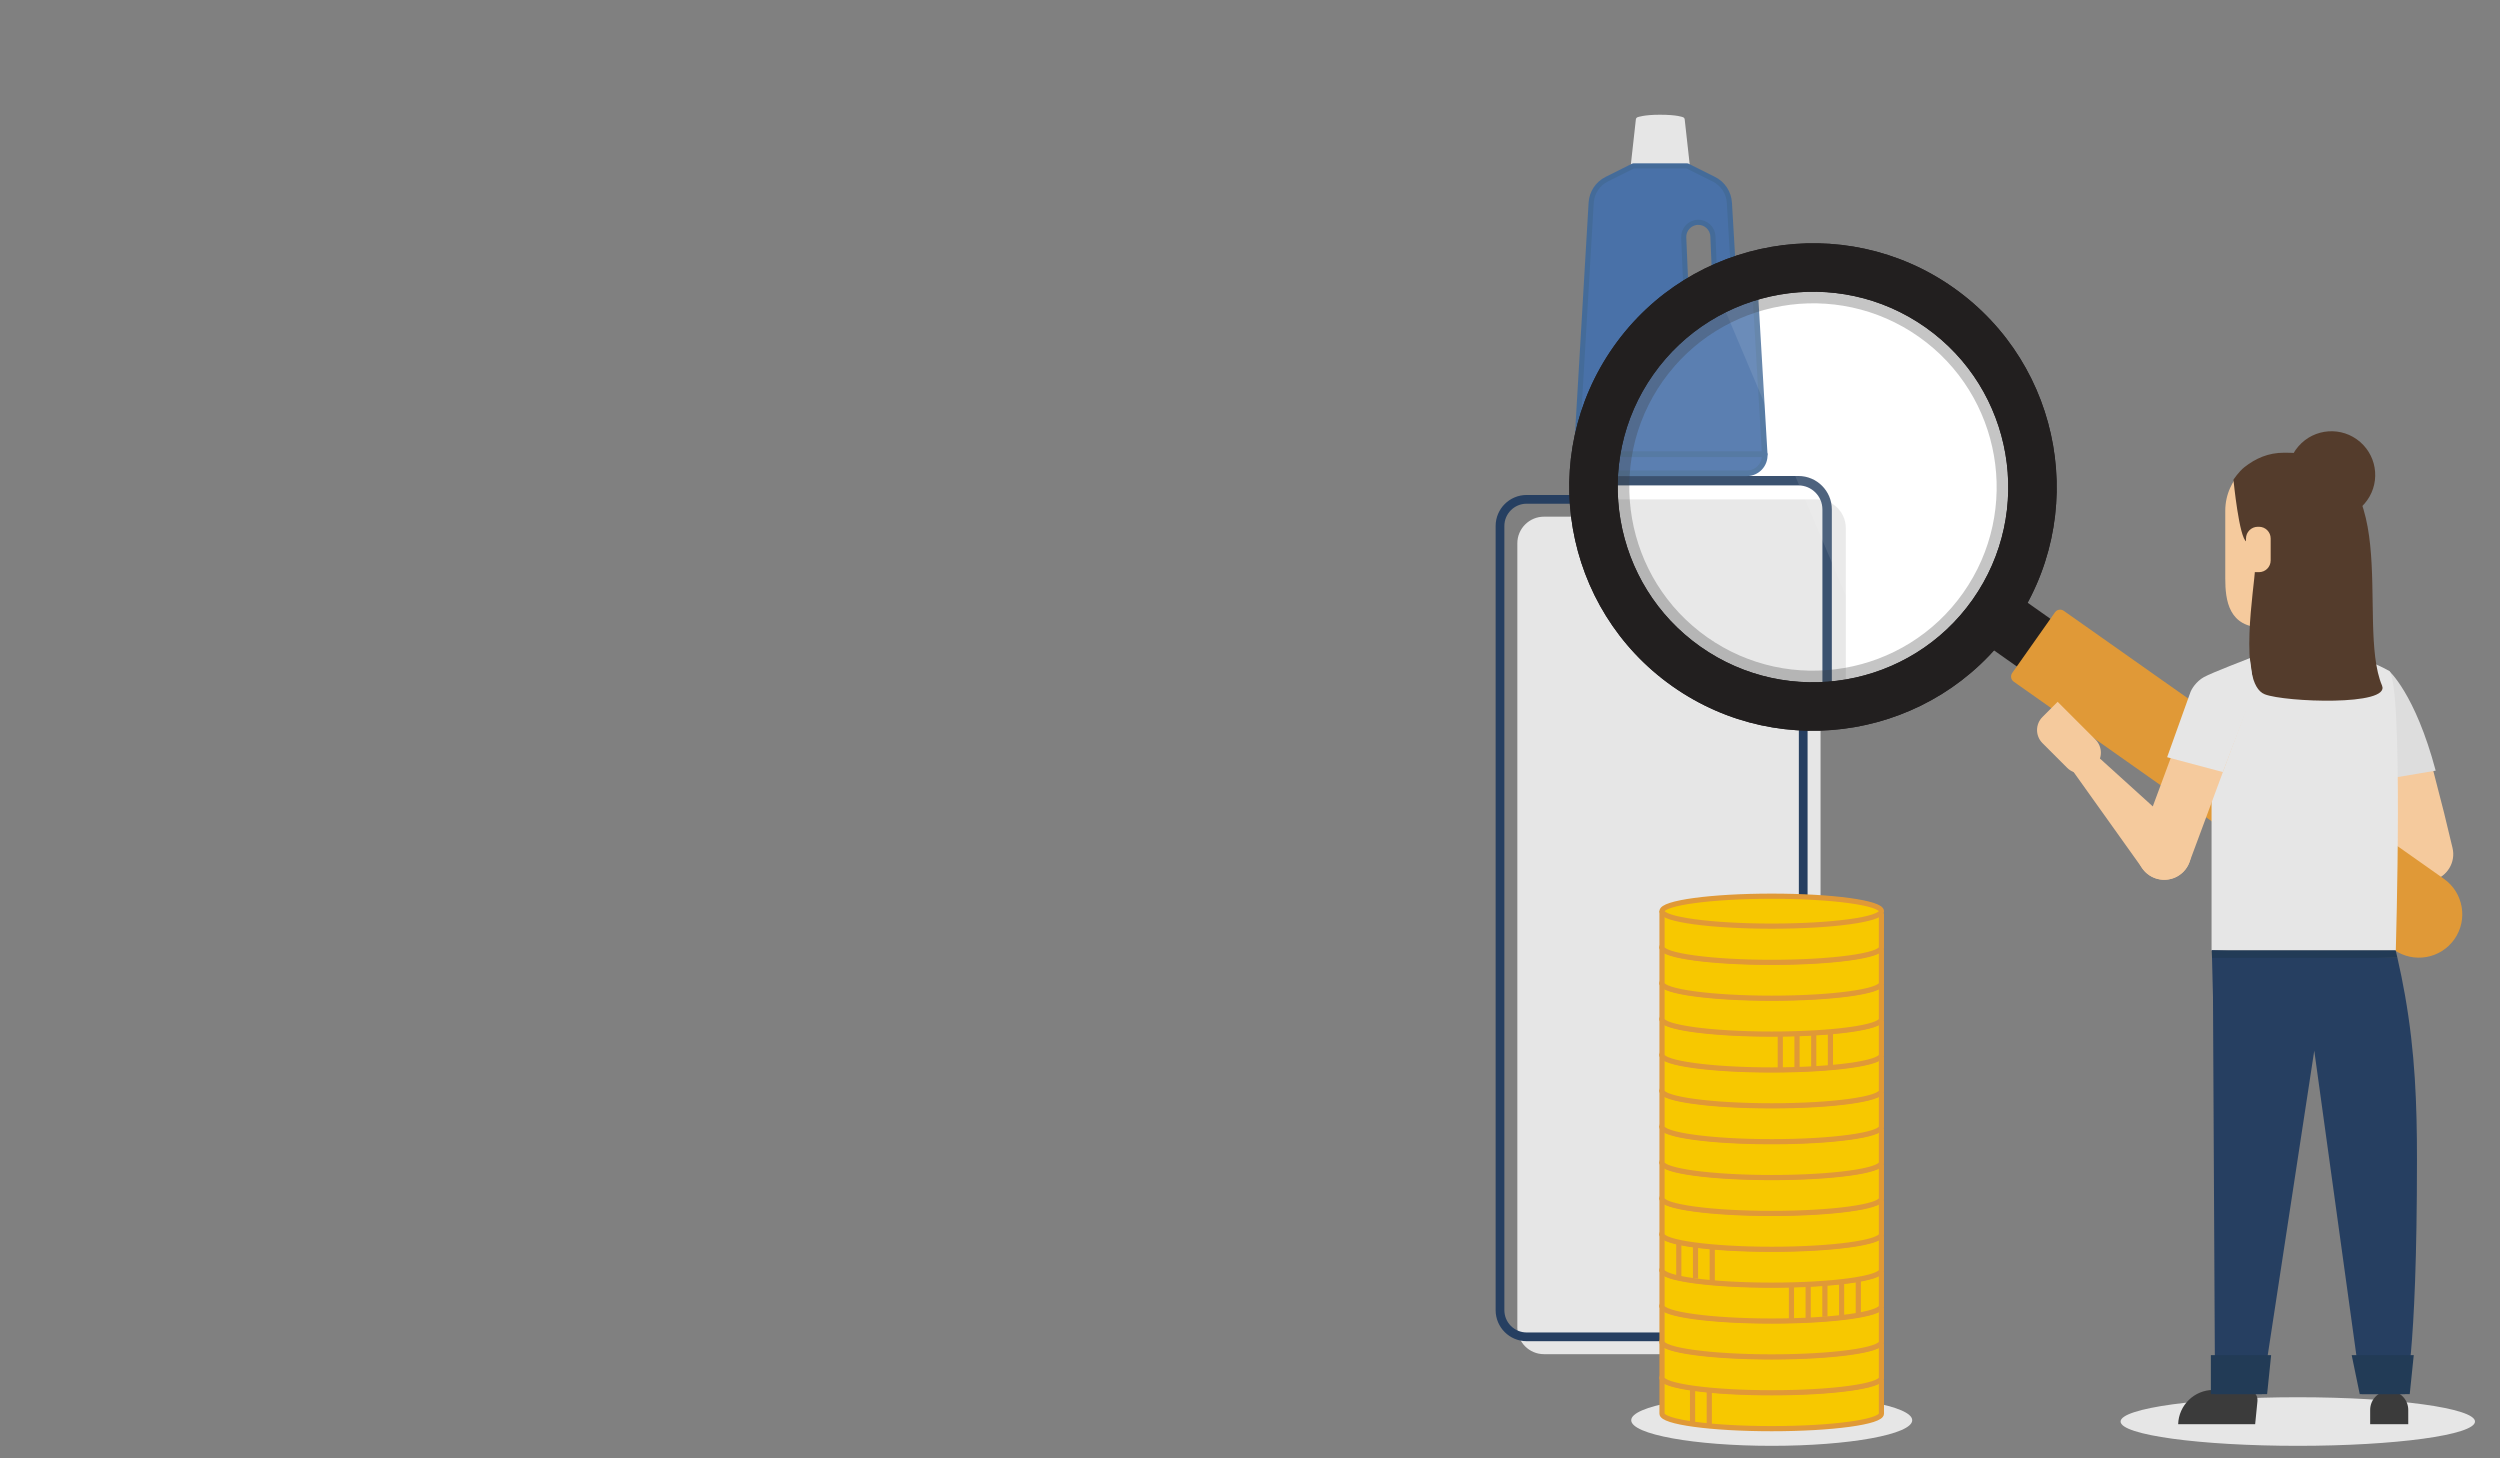 <?xml version="1.0" encoding="utf-8"?>
<!-- Generator: Adobe Illustrator 27.9.0, SVG Export Plug-In . SVG Version: 6.00 Build 0)  -->
<svg version="1.1" xmlns="http://www.w3.org/2000/svg" xmlns:xlink="http://www.w3.org/1999/xlink" x="0px" y="0px" width="600px"
	 height="350px" viewBox="0 0 600 350" style="enable-background:new 0 0 600 350;" xml:space="preserve">
<rect x="0" y="0" width="600" height="350" fill="#808080" stroke="none"/>
<style type="text/css">
	.st0{display:none;}
	.st1{display:inline;}
	.st2{fill:#E6E6E6;}
	.st3{fill:none;stroke:#263F61;stroke-width:2.097;stroke-linecap:round;stroke-linejoin:round;stroke-miterlimit:10;}
	.st4{fill:#959595;}
	.st5{fill:#7F7F7F;}
	.st6{fill:#F7C800;stroke:#E09937;stroke-width:1.243;stroke-miterlimit:10;}
	.st7{fill:none;stroke:#E09937;stroke-width:1.243;stroke-miterlimit:10;}
	.st8{display:inline;fill:#E6E6E6;}
	
		.st9{display:inline;fill:none;stroke:#263F61;stroke-width:2.097;stroke-linecap:round;stroke-linejoin:round;stroke-miterlimit:10;}
	.st10{fill:#D7534F;}
	.st11{fill:#BF4747;}
	.st12{display:inline;fill:none;stroke:#E09937;stroke-width:1.243;stroke-miterlimit:10;}
	.st13{display:inline;fill:#F7C800;stroke:#E09937;stroke-width:1.243;stroke-miterlimit:10;}
	.st14{fill:#4971A8;stroke:#446B99;stroke-width:1.232;stroke-linecap:round;stroke-linejoin:round;stroke-miterlimit:10;}
	.st15{fill:#E6E6E6;stroke:#E6E6E6;stroke-width:1.232;stroke-linecap:round;stroke-linejoin:round;stroke-miterlimit:10;}
	.st16{fill:#FFFFFF;}
	.st17{clip-path:url(#SVGID_00000045604911214955936740000008239595753493325227_);}
	.st18{fill:none;stroke:#263F61;stroke-width:2.262;stroke-linecap:round;stroke-linejoin:round;stroke-miterlimit:10;}
	.st19{fill:#E6E6E6;stroke:#E6E6E6;stroke-width:1.33;stroke-linecap:round;stroke-linejoin:round;stroke-miterlimit:10;}
	.st20{fill:#4971A8;stroke:#446B99;stroke-width:1.33;stroke-linecap:round;stroke-linejoin:round;stroke-miterlimit:10;}
	.st21{fill:#F5CA9D;}
	.st22{fill:#221F1F;}
	.st23{fill:#E09937;stroke:#E09937;stroke-width:3;stroke-linecap:round;stroke-linejoin:round;stroke-miterlimit:10;}
	.st24{opacity:0.1;fill:#FFFFFF;}
	.st25{opacity:0.3;}
	.st26{fill:#3B3B3B;}
	.st27{fill:#231F20;}
	.st28{fill:#DDDDDD;}
	.st29{fill:#263F61;}
	.st30{fill:#223B56;}
	.st31{fill:#543C2C;}
</style>
<g id="column01" class="st0">
	<g class="st1">
		<g>
			<path class="st2" d="M73.313,325H13.335c-3.533,0-6.397-2.864-6.397-6.397V188.056
				c0-3.533,2.864-6.397,6.397-6.397h59.978c3.533,0,6.397,2.864,6.397,6.397v130.547
				C79.71,322.136,76.846,325,73.313,325z"/>
			<path class="st3" d="M69.152,320.839H9.174c-3.533,0-6.397-2.864-6.397-6.397V183.895
				c0-3.533,2.864-6.397,6.397-6.397h59.978c3.533,0,6.397,2.864,6.397,6.397v130.547
				C75.549,317.975,72.685,320.839,69.152,320.839z"/>
		</g>
		<g>
			<path class="st4" d="M58.981,169.479h-33.358c-1.835,0-3.293-1.459-3.293-3.293s1.459-3.293,3.293-3.293
				h33.687c3.623,0,6.587,2.964,6.587,6.587c0,3.623-2.964,6.587-6.587,6.587H23.318
				c-5.458,0-9.88-4.423-9.88-9.88s4.423-9.88,9.88-9.88h35.663
				c1.835,0,3.293,1.459,3.293,3.293s-1.459,3.293-3.293,3.293"/>
			<path class="st5" d="M59.31,176.489H23.318c-5.693,0-10.351-4.658-10.351-10.351
				s4.658-10.351,10.351-10.351h35.663c2.07,0,3.764,1.694,3.764,3.764
				c0,1.27-0.612,2.399-1.6,3.058c3.011,0.8,5.222,3.576,5.222,6.822
				C66.367,173.337,63.215,176.489,59.31,176.489z M23.318,156.776c-5.175,0-9.41,4.234-9.41,9.41
				s4.234,9.41,9.41,9.41h35.992c3.388,0,6.116-2.729,6.116-6.116c0-3.388-2.729-6.116-6.116-6.116
				H25.623c-1.553,0-2.823,1.27-2.823,2.823s1.27,2.823,2.823,2.823h33.358v0.941h-33.358
				c-2.07,0-3.764-1.694-3.764-3.764s1.694-3.764,3.764-3.764h33.358c1.553,0,2.823-1.27,2.823-2.823
				s-1.27-2.823-2.823-2.823H23.318z"/>
			<path class="st4" d="M62.133,149.718H28.776c-1.835,0-3.293-1.458-3.293-3.293
				c0-1.835,1.459-3.293,3.293-3.293h33.687c3.623,0,6.587,2.964,6.587,6.587
				s-2.964,6.587-6.587,6.587H26.47c-5.458,0-9.88-4.423-9.88-9.88s4.423-9.88,9.88-9.88h8.422
				h27.241c1.835,0,3.293,1.459,3.293,3.293c0,1.835-1.459,3.293-3.293,3.293"/>
			<path class="st5" d="M62.462,156.776H26.47c-5.693,0-10.351-4.658-10.351-10.351
				c0-5.693,4.658-10.351,10.351-10.351h35.663c2.07,0,3.764,1.694,3.764,3.764
				c0,1.27-0.612,2.399-1.6,3.058c3.011,0.8,5.222,3.576,5.222,6.822
				C69.52,153.624,66.367,156.776,62.462,156.776z M26.47,137.015c-5.175,0-9.41,4.234-9.41,9.41
				c0,5.175,4.234,9.41,9.41,9.41h35.992c3.387,0,6.116-2.729,6.116-6.116
				s-2.729-6.116-6.116-6.116H28.775c-1.553,0-2.823,1.27-2.823,2.823
				c0,1.553,1.27,2.823,2.823,2.823h33.358v0.941h-33.358c-2.07,0-3.764-1.694-3.764-3.764
				c0-2.07,1.694-3.764,3.764-3.764h33.358c1.553,0,2.823-1.27,2.823-2.823
				c0-1.553-1.27-2.823-2.823-2.823H26.47z"/>
			<path class="st4" d="M59.263,129.958h-33.358c-1.835,0-3.293-1.459-3.293-3.293s1.459-3.293,3.293-3.293
				h33.687c3.623,0,6.587,2.964,6.587,6.587c0,3.623-2.964,6.587-6.587,6.587H23.6
				c-5.458,0-9.88-4.423-9.88-9.88s4.423-9.88,9.88-9.88h8.422h27.241
				c1.835,0,3.293,1.459,3.293,3.293c0,1.835-1.459,3.293-3.293,3.293"/>
			<path class="st5" d="M59.593,137.015H23.6c-5.693,0-10.351-4.658-10.351-10.351
				s4.658-10.351,10.351-10.351h35.663c2.07,0,3.764,1.694,3.764,3.764
				c0,1.27-0.612,2.399-1.6,3.058c3.011,0.8,5.222,3.576,5.222,6.822
				C66.65,133.863,63.498,137.015,59.593,137.015z M23.6,117.302c-5.175,0-9.41,4.234-9.41,9.41
				s4.234,9.41,9.41,9.41H59.593c3.387,0,6.116-2.729,6.116-6.116c0-3.388-2.729-6.116-6.116-6.116
				H25.905c-1.553,0-2.823,1.27-2.823,2.823s1.27,2.823,2.823,2.823h33.358v0.941h-33.358
				c-2.07,0-3.764-1.694-3.764-3.764c0-2.07,1.694-3.764,3.764-3.764h33.358
				c1.553,0,2.823-1.27,2.823-2.823s-1.27-2.823-2.823-2.823H23.6z"/>
		</g>
		<g>
			<g>
				<ellipse class="st2" cx="67.99" cy="340.858" rx="33.72" ry="6.142"/>
			</g>
			<g>
				<path class="st6" d="M41.663,330.507v8.776c0,1.985,11.787,3.594,26.327,3.594
					s26.327-1.609,26.327-3.594v-8.191"/>
				<ellipse class="st6" cx="67.99" cy="330.591" rx="26.327" ry="3.594"/>
			</g>
			<g>
				<path class="st6" d="M41.663,321.899v8.776c0,1.985,11.787,3.594,26.327,3.594
					s26.327-1.609,26.327-3.594v-8.191"/>
				<ellipse class="st6" cx="67.99" cy="321.982" rx="26.327" ry="3.594"/>
			</g>
			<g>
				<path class="st6" d="M41.663,313.29v8.776c0,1.985,11.787,3.594,26.327,3.594
					s26.327-1.609,26.327-3.594v-8.191"/>
				<ellipse class="st6" cx="67.99" cy="313.374" rx="26.327" ry="3.594"/>
			</g>
			<g>
				<path class="st6" d="M41.663,304.682v8.776c0,1.985,11.787,3.594,26.327,3.594
					s26.327-1.609,26.327-3.594v-8.191"/>
				<ellipse class="st6" cx="67.99" cy="304.765" rx="26.327" ry="3.594"/>
			</g>
			<g>
				<path class="st6" d="M41.663,296.073v8.776c0,1.985,11.787,3.594,26.327,3.594s26.327-1.609,26.327-3.594
					v-8.191"/>
				<ellipse class="st6" cx="67.99" cy="296.157" rx="26.327" ry="3.594"/>
			</g>
			<g>
				<path class="st6" d="M41.663,287.464v8.776c0,1.985,11.787,3.594,26.327,3.594
					s26.327-1.609,26.327-3.594v-8.191"/>
				<ellipse class="st6" cx="67.99" cy="287.548" rx="26.327" ry="3.594"/>
			</g>
			<g>
				<path class="st6" d="M41.663,278.856v8.776c0,1.985,11.787,3.594,26.327,3.594s26.327-1.609,26.327-3.594
					v-8.191"/>
				<ellipse class="st6" cx="67.99" cy="278.939" rx="26.327" ry="3.594"/>
			</g>
			<g>
				<path class="st6" d="M41.663,270.247v8.776c0,1.985,11.787,3.594,26.327,3.594
					s26.327-1.609,26.327-3.594v-8.191"/>
				<ellipse class="st6" cx="67.99" cy="270.331" rx="26.327" ry="3.594"/>
			</g>
			<g>
				<path class="st6" d="M41.663,261.639v8.776c0,1.985,11.787,3.594,26.327,3.594
					s26.327-1.609,26.327-3.594v-8.191"/>
				<ellipse class="st6" cx="67.99" cy="261.722" rx="26.327" ry="3.594"/>
			</g>
			<g>
				<path class="st6" d="M41.663,253.03v8.776c0,1.985,11.787,3.594,26.327,3.594
					s26.327-1.609,26.327-3.594v-8.191"/>
				<ellipse class="st6" cx="67.99" cy="253.114" rx="26.327" ry="3.594"/>
			</g>
			<g>
				<path class="st6" d="M41.663,244.422v8.776c0,1.985,11.787,3.594,26.327,3.594
					s26.327-1.609,26.327-3.594v-8.191"/>
				<ellipse class="st6" cx="67.99" cy="244.505" rx="26.327" ry="3.594"/>
			</g>
			<g>
				<path class="st6" d="M41.663,235.813v8.776c0,1.985,11.787,3.594,26.327,3.594
					s26.327-1.609,26.327-3.594v-8.191"/>
				<ellipse class="st6" cx="67.99" cy="235.897" rx="26.327" ry="3.594"/>
			</g>
			<line class="st7" x1="48.99" y1="333.229" x2="48.99" y2="341.428"/>
			<line class="st7" x1="53.002" y1="333.897" x2="53.002" y2="342.097"/>
			<g>
				<line class="st7" x1="88.773" y1="324.824" x2="88.773" y2="332.402"/>
				<line class="st7" x1="84.761" y1="325.325" x2="84.761" y2="332.903"/>
				<line class="st7" x1="80.75" y1="325.409" x2="80.75" y2="333.608"/>
			</g>
			<g>
				<line class="st7" x1="88.757" y1="272.913" x2="88.757" y2="281.112"/>
				<line class="st7" x1="84.743" y1="273.34" x2="84.743" y2="281.642"/>
				<line class="st7" x1="80.766" y1="274.129" x2="80.731" y2="281.707"/>
			</g>
		</g>
	</g>
</g>
<g id="column02" class="st0">
	<path class="st8" d="M192.387,325h-59.978c-3.533,0-6.397-2.864-6.397-6.397V72.742
		c0-3.533,2.864-6.397,6.397-6.397h59.978c3.533,0,6.397,2.864,6.397,6.397v245.861
		C198.784,322.136,195.92,325,192.387,325z"/>
	<path class="st9" d="M188.226,320.839h-59.978c-3.533,0-6.397-2.864-6.397-6.397V68.581
		c0-3.533,2.864-6.397,6.397-6.397h59.978c3.533,0,6.397,2.864,6.397,6.397v245.861
		C194.623,317.975,191.759,320.839,188.226,320.839z"/>
	<g class="st1">
		<g>
			<path class="st10" d="M178.055,54.165h-33.358c-1.835,0-3.293-1.458-3.293-3.293
				c0-1.835,1.459-3.293,3.293-3.293h33.687c3.623,0,6.587,2.964,6.587,6.587
				c0,3.623-2.964,6.587-6.587,6.587h-35.992c-5.458,0-9.88-4.423-9.88-9.88
				s4.423-9.88,9.88-9.88h35.663c1.835,0,3.293,1.458,3.293,3.293c0,1.835-1.459,3.293-3.293,3.293
				"/>
			<path class="st11" d="M178.384,61.175h-35.992c-5.693,0-10.351-4.658-10.351-10.351
				s4.658-10.351,10.351-10.351h35.663c2.07,0,3.764,1.694,3.764,3.764
				c0,1.27-0.612,2.399-1.6,3.058c3.011,0.8,5.222,3.576,5.222,6.822
				C185.442,58.023,182.29,61.175,178.384,61.175z M142.392,41.462c-5.175,0-9.41,4.234-9.41,9.41
				s4.234,9.41,9.41,9.41h35.992c3.387,0,6.116-2.729,6.116-6.116s-2.729-6.116-6.116-6.116
				h-33.687c-1.553,0-2.823,1.27-2.823,2.823c0,1.553,1.27,2.823,2.823,2.823h33.358v0.941h-33.358
				c-2.07,0-3.764-1.694-3.764-3.764s1.694-3.764,3.764-3.764h33.358c1.553,0,2.823-1.27,2.823-2.823
				c0-1.553-1.27-2.823-2.823-2.823H142.392z"/>
		</g>
		<path class="st10" d="M181.207,34.405h-33.358c-1.835,0-3.293-1.458-3.293-3.293
			c0-1.835,1.459-3.293,3.293-3.293h33.687c3.623,0,6.587,2.964,6.587,6.587s-2.964,6.587-6.587,6.587
			h-35.992c-5.458,0-9.88-4.423-9.88-9.88s4.423-9.88,9.88-9.88h8.422h27.241
			c1.835,0,3.293,1.459,3.293,3.293c0,1.835-1.459,3.293-3.293,3.293"/>
		<path class="st11" d="M181.537,41.462h-35.992c-5.693,0-10.351-4.658-10.351-10.351
			s4.658-10.351,10.351-10.351h35.663c2.07,0,3.764,1.694,3.764,3.764
			c0,1.27-0.612,2.399-1.6,3.058c3.011,0.8,5.222,3.576,5.222,6.822
			C188.594,38.31,185.442,41.462,181.537,41.462z M145.544,21.701c-5.175,0-9.41,4.234-9.41,9.41
			s4.234,9.41,9.41,9.41h35.992c3.388,0,6.116-2.729,6.116-6.116s-2.729-6.116-6.116-6.116h-33.687
			c-1.553,0-2.823,1.27-2.823,2.823c0,1.553,1.27,2.823,2.823,2.823h33.358v0.941h-33.358
			c-2.07,0-3.764-1.694-3.764-3.764s1.694-3.764,3.764-3.764h33.358c1.553,0,2.823-1.27,2.823-2.823
			c0-1.553-1.27-2.823-2.823-2.823H145.544z"/>
		<path class="st10" d="M178.337,14.644h-33.358c-1.835,0-3.293-1.459-3.293-3.293s1.459-3.293,3.293-3.293
			h33.687c3.623,0,6.587,2.964,6.587,6.587s-2.964,6.587-6.587,6.587h-35.992
			c-5.458,0-9.88-4.423-9.88-9.88s4.423-9.88,9.88-9.88h8.422h27.241
			c1.835,0,3.293,1.459,3.293,3.293s-1.459,3.293-3.293,3.293"/>
		<path class="st11" d="M178.667,21.701h-35.992c-5.693,0-10.351-4.658-10.351-10.351S136.981,1,142.674,1
			h35.663c2.07,0,3.764,1.694,3.764,3.764c0,1.27-0.612,2.399-1.6,3.058
			c3.011,0.8,5.222,3.576,5.222,6.822C185.724,18.549,182.572,21.701,178.667,21.701z M142.674,1.988
			c-5.175,0-9.41,4.234-9.41,9.41s4.234,9.41,9.41,9.41h35.992c3.388,0,6.116-2.729,6.116-6.116
			s-2.729-6.116-6.116-6.116h-33.687c-1.553,0-2.823,1.27-2.823,2.823s1.27,2.823,2.823,2.823
			h33.358v0.941h-33.358c-2.07,0-3.764-1.694-3.764-3.764s1.694-3.764,3.764-3.764h33.358
			c1.553,0,2.823-1.27,2.823-2.823s-1.27-2.823-2.823-2.823H142.674z"/>
	</g>
	<line class="st12" x1="168.064" y1="333.85" x2="168.064" y2="341.428"/>
	<line class="st12" x1="172.076" y1="334.519" x2="172.076" y2="342.097"/>
	<ellipse class="st8" cx="187.064" cy="340.858" rx="33.72" ry="6.142"/>
	<path class="st13" d="M160.737,330.507v8.776c0,1.985,11.787,3.594,26.327,3.594
		c14.54,0,26.327-1.609,26.327-3.594v-8.191"/>
	<ellipse class="st13" cx="187.064" cy="330.591" rx="26.327" ry="3.594"/>
	<g class="st1">
		<path class="st6" d="M160.737,321.899v8.776c0,1.985,11.787,3.594,26.327,3.594
			c14.54,0,26.327-1.609,26.327-3.594v-8.191"/>
		<ellipse class="st6" cx="187.064" cy="321.982" rx="26.327" ry="3.594"/>
	</g>
	<g class="st1">
		<path class="st6" d="M160.737,313.29v8.776c0,1.985,11.787,3.594,26.327,3.594
			c14.54,0,26.327-1.609,26.327-3.594v-8.191"/>
		<ellipse class="st6" cx="187.064" cy="313.374" rx="26.327" ry="3.594"/>
	</g>
	<g class="st1">
		<path class="st6" d="M160.737,304.682v8.776c0,1.985,11.787,3.594,26.327,3.594
			c14.54,0,26.327-1.609,26.327-3.594v-8.191"/>
		<ellipse class="st6" cx="187.064" cy="304.765" rx="26.327" ry="3.594"/>
	</g>
	<g class="st1">
		<path class="st6" d="M160.737,296.073v8.776c0,1.985,11.787,3.594,26.327,3.594
			c14.54,0,26.327-1.609,26.327-3.594v-8.191"/>
		<ellipse class="st6" cx="187.064" cy="296.157" rx="26.327" ry="3.594"/>
	</g>
	<g class="st1">
		<path class="st6" d="M160.737,287.464v8.776c0,1.985,11.787,3.594,26.327,3.594
			c14.54,0,26.327-1.609,26.327-3.594v-8.191"/>
		<ellipse class="st6" cx="187.064" cy="287.548" rx="26.327" ry="3.594"/>
	</g>
	<g class="st1">
		<path class="st6" d="M160.737,278.856v8.776c0,1.985,11.787,3.594,26.327,3.594
			c14.54,0,26.327-1.609,26.327-3.594v-8.191"/>
		<ellipse class="st6" cx="187.064" cy="278.939" rx="26.327" ry="3.594"/>
	</g>
	<g class="st1">
		<path class="st6" d="M160.737,270.247v8.776c0,1.985,11.787,3.594,26.327,3.594
			c14.54,0,26.327-1.609,26.327-3.594v-8.191"/>
		<ellipse class="st6" cx="187.064" cy="270.331" rx="26.327" ry="3.594"/>
	</g>
	<g class="st1">
		<path class="st6" d="M160.737,261.639v8.776c0,1.985,11.787,3.594,26.327,3.594
			c14.54,0,26.327-1.609,26.327-3.594v-8.191"/>
		<ellipse class="st6" cx="187.064" cy="261.722" rx="26.327" ry="3.594"/>
	</g>
	<g class="st1">
		<path class="st6" d="M160.737,253.03v8.776c0,1.985,11.787,3.594,26.327,3.594
			c14.54,0,26.327-1.609,26.327-3.594v-8.191"/>
		<ellipse class="st6" cx="187.064" cy="253.114" rx="26.327" ry="3.594"/>
	</g>
	<g class="st1">
		<path class="st6" d="M160.737,244.422v8.776c0,1.985,11.787,3.594,26.327,3.594
			c14.54,0,26.327-1.609,26.327-3.594v-8.191"/>
		<ellipse class="st6" cx="187.064" cy="244.505" rx="26.327" ry="3.594"/>
	</g>
	<g class="st1">
		<path class="st6" d="M160.737,235.813v8.776c0,1.985,11.787,3.594,26.327,3.594
			c14.54,0,26.327-1.609,26.327-3.594v-8.191"/>
		<ellipse class="st6" cx="187.064" cy="235.897" rx="26.327" ry="3.594"/>
	</g>
	<g class="st1">
		<path class="st6" d="M160.737,227.205v8.776c0,1.985,11.787,3.594,26.327,3.594
			c14.54,0,26.327-1.609,26.327-3.594v-8.191"/>
		<ellipse class="st6" cx="187.064" cy="227.288" rx="26.327" ry="3.594"/>
	</g>
	<g class="st1">
		<path class="st6" d="M160.737,218.596v8.776c0,1.985,11.787,3.594,26.327,3.594
			c14.54,0,26.327-1.609,26.327-3.594v-8.191"/>
		<ellipse class="st6" cx="187.064" cy="218.68" rx="26.327" ry="3.594"/>
	</g>
	<g class="st1">
		<path class="st6" d="M160.737,209.987v8.776c0,1.985,11.787,3.594,26.327,3.594
			c14.54,0,26.327-1.609,26.327-3.594v-8.191"/>
		<ellipse class="st6" cx="187.064" cy="210.071" rx="26.327" ry="3.594"/>
	</g>
	<g class="st1">
		<path class="st6" d="M160.737,201.379v8.776c0,1.985,11.787,3.594,26.327,3.594
			c14.54,0,26.327-1.609,26.327-3.594v-8.191"/>
		<ellipse class="st6" cx="187.064" cy="201.462" rx="26.327" ry="3.594"/>
	</g>
	<g class="st1">
		<path class="st6" d="M160.737,192.77v8.776c0,1.985,11.787,3.594,26.327,3.594
			c14.54,0,26.327-1.609,26.327-3.594v-8.191"/>
		<ellipse class="st6" cx="187.064" cy="192.854" rx="26.327" ry="3.594"/>
	</g>
	<g class="st1">
		<line class="st7" x1="207.847" y1="324.824" x2="207.847" y2="332.402"/>
		<line class="st7" x1="203.836" y1="325.325" x2="203.836" y2="332.903"/>
		<line class="st7" x1="199.824" y1="325.409" x2="199.824" y2="333.608"/>
	</g>
	<g class="st1">
		<line class="st7" x1="207.847" y1="212.718" x2="207.847" y2="220.818"/>
		<line class="st7" x1="203.836" y1="213.254" x2="203.836" y2="221.354"/>
	</g>
	<g class="st1">
		<line class="st7" x1="207.867" y1="272.913" x2="207.831" y2="281.112"/>
		<line class="st7" x1="203.817" y1="273.34" x2="203.817" y2="281.642"/>
		<line class="st7" x1="199.84" y1="274.129" x2="199.805" y2="281.707"/>
	</g>
	<g class="st1">
		<line class="st7" x1="203.836" y1="307.737" x2="203.836" y2="315.937"/>
		<line class="st7" x1="199.824" y1="308.443" x2="199.824" y2="316.02"/>
		<line class="st7" x1="195.812" y1="308.61" x2="195.812" y2="316.188"/>
		<line class="st7" x1="191.8" y1="308.443" x2="191.8" y2="316.642"/>
	</g>
</g>
<g id="column03" class="st0">
	<g class="st1">
		<g>
			<path class="st2" d="M311.461,325h-59.978c-3.533,0-6.397-2.864-6.397-6.397V211.119
				c0-3.533,2.864-6.397,6.397-6.397h59.978c3.533,0,6.397,2.864,6.397,6.397v107.484
				C317.858,322.136,314.994,325,311.461,325z"/>
			<path class="st3" d="M307.3,320.839h-59.978c-3.533,0-6.397-2.864-6.397-6.397V206.958
				c0-3.533,2.864-6.397,6.397-6.397h59.978c3.533,0,6.397,2.864,6.397,6.397v107.484
				C313.697,317.975,310.833,320.839,307.3,320.839z"/>
		</g>
		<g>
			<path class="st14" d="M285.929,129.392c6.026,3.708-1.023,8.086,0.023,9.021
				c3.469,3.103-0.025,7.388-0.023,7.38c0,0,3.492,2.476,1.51,7.131
				c4.544,2.784,10.141,6.928,12.23,12.559c4.576,12.337-1.179,26.726-2.954,31.33
				c-0.468,1.213-1.488,2.11-2.787,2.11h-30.325c-1.345,0-2.361-0.963-2.818-2.228
				c-1.622-4.486-10.255-27.508,8.458-50.152c3.781-4.576,3.317-9.214,2.781-12.516
				c-0.612-3.768,2.765-4.894,2.765-4.894"/>
			<path class="st15" d="M283.845,122.132c1.854-7.88,10.661-7.417,10.661-7.417v-6.49
				c0,0-9.734-0.927-15.295-0.453c-5.215,0.445-10.687,3.586-12.981,8.333
				c-1.353,2.8,10.198-1.391,11.125,6.026"/>
			<path class="st15" d="M292.669,114.852c1.542,6.987,5.777,12.553,7.742,15.422
				c0.334,0.488-0.103,1.148-0.563,0.848c-3.03-1.976-9.497-6.413-12.044-14.35"/>
			<path class="st15" d="M274.804,128.711c0,0,1.391,0.877,5.72,0.877c3.551,0,5.405-0.877,5.405-0.877
				v-5.884c0-0.384-0.311-0.695-0.695-0.695h-9.736c-0.383,0-0.695,0.311-0.695,0.695V128.711z"/>
			<polyline class="st15" points="294.506,108.226 299.948,108.226 299.948,114.716 294.506,114.716 			"/>
		</g>
		<g>
			<g>
				<ellipse class="st2" cx="306.139" cy="340.858" rx="33.72" ry="6.142"/>
			</g>
			<g>
				<path class="st6" d="M279.812,330.507v8.776c0,1.985,11.787,3.594,26.327,3.594
					c14.54,0,26.327-1.609,26.327-3.594v-8.191"/>
				<ellipse class="st6" cx="306.139" cy="330.591" rx="26.327" ry="3.594"/>
			</g>
			<g>
				<path class="st6" d="M279.812,321.899v8.776c0,1.985,11.787,3.594,26.327,3.594
					c14.54,0,26.327-1.609,26.327-3.594v-8.191"/>
				<ellipse class="st6" cx="306.139" cy="321.982" rx="26.327" ry="3.594"/>
			</g>
			<g>
				<path class="st6" d="M279.812,313.29v8.776c0,1.985,11.787,3.594,26.327,3.594
					c14.54,0,26.327-1.609,26.327-3.594v-8.191"/>
				<ellipse class="st6" cx="306.139" cy="313.374" rx="26.327" ry="3.594"/>
			</g>
			<g>
				<path class="st6" d="M279.812,304.682v8.776c0,1.985,11.787,3.594,26.327,3.594
					c14.54,0,26.327-1.609,26.327-3.594v-8.191"/>
				<ellipse class="st6" cx="306.139" cy="304.765" rx="26.327" ry="3.594"/>
			</g>
			<g>
				<path class="st6" d="M279.812,296.073v8.776c0,1.985,11.787,3.594,26.327,3.594
					c14.54,0,26.327-1.609,26.327-3.594v-8.191"/>
				<ellipse class="st6" cx="306.139" cy="296.157" rx="26.327" ry="3.594"/>
			</g>
			<g>
				<path class="st6" d="M279.812,287.464v8.776c0,1.985,11.787,3.594,26.327,3.594
					c14.54,0,26.327-1.609,26.327-3.594v-8.191"/>
				<ellipse class="st6" cx="306.139" cy="287.548" rx="26.327" ry="3.594"/>
			</g>
			<g>
				<path class="st6" d="M279.812,278.856v8.776c0,1.985,11.787,3.594,26.327,3.594
					c14.54,0,26.327-1.609,26.327-3.594v-8.191"/>
				<ellipse class="st6" cx="306.139" cy="278.939" rx="26.327" ry="3.594"/>
			</g>
			<g>
				<path class="st6" d="M279.812,270.247v8.776c0,1.985,11.787,3.594,26.327,3.594
					c14.54,0,26.327-1.609,26.327-3.594v-8.191"/>
				<ellipse class="st6" cx="306.139" cy="270.331" rx="26.327" ry="3.594"/>
			</g>
			<g>
				<path class="st6" d="M279.812,261.639v8.776c0,1.985,11.787,3.594,26.327,3.594
					c14.54,0,26.327-1.609,26.327-3.594v-8.191"/>
				<ellipse class="st6" cx="306.139" cy="261.722" rx="26.327" ry="3.594"/>
			</g>
			<g>
				<path class="st6" d="M279.812,253.03v8.776c0,1.985,11.787,3.594,26.327,3.594
					c14.54,0,26.327-1.609,26.327-3.594v-8.191"/>
				<ellipse class="st6" cx="306.139" cy="253.114" rx="26.327" ry="3.594"/>
			</g>
			<g>
				<path class="st6" d="M279.812,244.422v8.776c0,1.985,11.787,3.594,26.327,3.594
					c14.54,0,26.327-1.609,26.327-3.594v-8.191"/>
				<ellipse class="st6" cx="306.139" cy="244.505" rx="26.327" ry="3.594"/>
			</g>
			<line class="st7" x1="287.139" y1="333.229" x2="287.139" y2="341.428"/>
			<line class="st7" x1="291.15" y1="333.897" x2="291.15" y2="342.097"/>
			<g>
				<line class="st7" x1="326.941" y1="272.913" x2="326.905" y2="281.112"/>
				<line class="st7" x1="322.891" y1="273.34" x2="322.891" y2="281.642"/>
				<line class="st7" x1="318.915" y1="274.129" x2="318.879" y2="281.707"/>
			</g>
			<g>
				<line class="st7" x1="320.231" y1="248.127" x2="320.231" y2="255.705"/>
				<line class="st7" x1="316.22" y1="248.007" x2="316.22" y2="256.207"/>
				<line class="st7" x1="312.208" y1="248.091" x2="312.208" y2="256.29"/>
				<line class="st7" x1="308.196" y1="248.258" x2="308.196" y2="256.457"/>
			</g>
		</g>
	</g>
</g>
<g id="column04">
	<g>
		<g>
			<path class="st2" d="M430.536,325h-59.978c-3.533,0-6.397-2.864-6.397-6.397V130.399
				c0-3.533,2.864-6.397,6.397-6.397h59.978c3.533,0,6.397,2.864,6.397,6.397v188.204
				C436.933,322.136,434.069,325,430.536,325z"/>
			<path class="st3" d="M426.375,320.839h-59.978c-3.533,0-6.397-2.864-6.397-6.397V126.238
				c0-3.533,2.864-6.397,6.397-6.397h59.978c3.533,0,6.397,2.864,6.397,6.397v188.204
				C432.772,317.975,429.908,320.839,426.375,320.839z"/>
		</g>
		<g>
			<path class="st15" d="M404.947,39.82l-1.234-11.109c0,0-1.21-0.559-5.358-0.559
				c-3.683,0-5.134,0.559-5.134,0.559l-1.234,11.109H404.947z"/>
			<path class="st14" d="M418.893,113.97l-3.842-65.312c-0.142-2.413-1.562-4.567-3.724-5.648l-6.38-3.19
				H391.986l-6.381,3.19c-2.162,1.081-3.582,3.234-3.724,5.648l-3.842,65.312H418.893z M408.485,77.877
				c-1.927,0.082-3.57-1.428-3.651-3.355l-0.741-17.516c-0.081-1.927,1.428-3.57,3.355-3.651h0
				c1.927-0.082,3.57,1.428,3.651,3.355l0.741,17.516C411.921,76.153,410.411,77.796,408.485,77.877z"/>
			<path class="st14" d="M378.04,113.97c-0.135,2.297,1.691,4.233,3.992,4.233h32.87
				c2.301,0,4.127-1.937,3.992-4.233H378.04z"/>
		</g>
		<g>
			<g>
				<ellipse class="st2" cx="425.213" cy="340.858" rx="33.72" ry="6.142"/>
			</g>
			<g>
				<path class="st6" d="M398.886,330.507v8.776c0,1.985,11.787,3.594,26.327,3.594
					s26.327-1.609,26.327-3.594v-8.191"/>
				<ellipse class="st6" cx="425.213" cy="330.591" rx="26.327" ry="3.594"/>
			</g>
			<g>
				<path class="st6" d="M398.886,321.899v8.776c0,1.985,11.787,3.594,26.327,3.594
					s26.327-1.609,26.327-3.594v-8.191"/>
				<ellipse class="st6" cx="425.213" cy="321.982" rx="26.327" ry="3.594"/>
			</g>
			<g>
				<path class="st6" d="M398.886,313.29v8.776c0,1.985,11.787,3.594,26.327,3.594
					s26.327-1.609,26.327-3.594v-8.191"/>
				<ellipse class="st6" cx="425.213" cy="313.374" rx="26.327" ry="3.594"/>
			</g>
			<g>
				<path class="st6" d="M398.886,304.682v8.776c0,1.985,11.787,3.594,26.327,3.594
					s26.327-1.609,26.327-3.594v-8.191"/>
				<ellipse class="st6" cx="425.213" cy="304.765" rx="26.327" ry="3.594"/>
			</g>
			<g>
				<path class="st6" d="M398.886,296.073v8.776c0,1.985,11.787,3.594,26.327,3.594
					s26.327-1.609,26.327-3.594v-8.191"/>
				<ellipse class="st6" cx="425.213" cy="296.157" rx="26.327" ry="3.594"/>
			</g>
			<g>
				<path class="st6" d="M398.886,287.464v8.776c0,1.985,11.787,3.594,26.327,3.594
					s26.327-1.609,26.327-3.594v-8.191"/>
				<ellipse class="st6" cx="425.213" cy="287.548" rx="26.327" ry="3.594"/>
			</g>
			<g>
				<path class="st6" d="M398.886,278.856v8.776c0,1.985,11.787,3.594,26.327,3.594
					s26.327-1.609,26.327-3.594v-8.191"/>
				<ellipse class="st6" cx="425.213" cy="278.939" rx="26.327" ry="3.594"/>
			</g>
			<g>
				<path class="st6" d="M398.886,270.247v8.776c0,1.985,11.787,3.594,26.327,3.594
					s26.327-1.609,26.327-3.594v-8.191"/>
				<ellipse class="st6" cx="425.213" cy="270.331" rx="26.327" ry="3.594"/>
			</g>
			<g>
				<path class="st6" d="M398.886,261.639v8.776c0,1.985,11.787,3.594,26.327,3.594
					s26.327-1.609,26.327-3.594v-8.191"/>
				<ellipse class="st6" cx="425.213" cy="261.722" rx="26.327" ry="3.594"/>
			</g>
			<g>
				<path class="st6" d="M398.886,253.03v8.776c0,1.985,11.787,3.594,26.327,3.594
					s26.327-1.609,26.327-3.594v-8.191"/>
				<ellipse class="st6" cx="425.213" cy="253.114" rx="26.327" ry="3.594"/>
			</g>
			<g>
				<path class="st6" d="M398.886,244.422v8.776c0,1.985,11.787,3.594,26.327,3.594
					s26.327-1.609,26.327-3.594v-8.191"/>
				<ellipse class="st6" cx="425.213" cy="244.505" rx="26.327" ry="3.594"/>
			</g>
			<g>
				<path class="st6" d="M398.886,235.813v8.776c0,1.985,11.787,3.594,26.327,3.594
					s26.327-1.609,26.327-3.594v-8.191"/>
				<ellipse class="st6" cx="425.213" cy="235.897" rx="26.327" ry="3.594"/>
			</g>
			<g>
				<path class="st6" d="M398.886,227.205v8.776c0,1.985,11.787,3.594,26.327,3.594
					s26.327-1.609,26.327-3.594v-8.191"/>
				<ellipse class="st6" cx="425.213" cy="227.288" rx="26.327" ry="3.594"/>
			</g>
			<g>
				<path class="st6" d="M398.886,218.596v8.776c0,1.985,11.787,3.594,26.327,3.594
					s26.327-1.609,26.327-3.594v-8.191"/>
				<ellipse class="st6" cx="425.213" cy="218.68" rx="26.327" ry="3.594"/>
			</g>
			<line class="st7" x1="406.213" y1="333.229" x2="406.213" y2="341.428"/>
			<line class="st7" x1="410.225" y1="333.897" x2="410.225" y2="342.097"/>
			<line class="st7" x1="406.923" y1="299.249" x2="406.923" y2="306.827"/>
			<line class="st7" x1="402.912" y1="298.413" x2="402.912" y2="306.613"/>
			<line class="st7" x1="410.935" y1="299.296" x2="410.935" y2="308.117"/>
			<g>
				<line class="st7" x1="445.996" y1="307.236" x2="445.996" y2="315.435"/>
				<line class="st7" x1="441.984" y1="307.737" x2="441.984" y2="315.937"/>
				<line class="st7" x1="437.973" y1="308.443" x2="437.973" y2="316.02"/>
				<line class="st7" x1="433.961" y1="308.61" x2="433.961" y2="316.809"/>
				<line class="st7" x1="429.949" y1="308.443" x2="429.949" y2="316.642"/>
			</g>
			<g>
				<line class="st7" x1="439.306" y1="247.506" x2="439.306" y2="256.327"/>
				<line class="st7" x1="435.294" y1="248.007" x2="435.294" y2="256.207"/>
				<line class="st7" x1="431.282" y1="248.091" x2="431.282" y2="256.29"/>
				<line class="st7" x1="427.27" y1="248.258" x2="427.27" y2="256.457"/>
			</g>
		</g>
	</g>
</g>
<g id="magnify">
	<circle class="st16" cx="435" cy="117" r="53"/>
	<g>
		<defs>
			<circle id="SVGID_1_" cx="435" cy="117" r="53"/>
		</defs>
		<clipPath id="SVGID_00000160890015115577519970000013342994073980037767_">
			<use xlink:href="#SVGID_1_"  style="overflow:visible;"/>
		</clipPath>
		<g style="clip-path:url(#SVGID_00000160890015115577519970000013342994073980037767_);">
			<g>
				<path class="st2" d="M436.099,336.705h-64.708c-3.812,0-6.901-3.09-6.901-6.901V126.757
					c0-3.812,3.09-6.901,6.901-6.901h64.708c3.812,0,6.901,3.09,6.901,6.901v203.046
					C443,333.616,439.91,336.705,436.099,336.705z"/>
				<path class="st18" d="M431.609,332.216h-64.708c-3.812,0-6.901-3.09-6.901-6.901V122.268
					c0-3.812,3.09-6.901,6.901-6.901h64.708c3.812,0,6.901,3.09,6.901,6.901v203.047
					C438.511,329.126,435.421,332.216,431.609,332.216z"/>
			</g>
			<g>
				<path class="st19" d="M408.492,29.035l-1.332-11.985c0,0-1.306-0.603-5.781-0.603
					c-3.973,0-5.539,0.603-5.539,0.603l-1.332,11.985H408.492z"/>
				<path class="st20" d="M423.538,109.033l-4.145-70.463c-0.153-2.604-1.685-4.927-4.018-6.093l-6.884-3.442
					h-13.983l-6.884,3.442c-2.333,1.166-3.865,3.489-4.018,6.093l-4.145,70.463H423.538z M412.308,70.094
					c-2.079,0.088-3.851-1.541-3.939-3.62l-0.799-18.898c-0.088-2.079,1.541-3.851,3.62-3.939h0
					c2.079-0.088,3.851,1.541,3.939,3.62l0.799,18.898C416.016,68.233,414.387,70.006,412.308,70.094z"
					/>
				<path class="st20" d="M379.462,109.033c-0.146,2.478,1.824,4.567,4.306,4.567h35.463
					c2.482,0,4.452-2.089,4.306-4.567H379.462z"/>
			</g>
		</g>
	</g>
</g>
<g id="manager">
	<g>
		<path class="st21" d="M552.955,212.412l-1.349-6.314l29.142-7.32c3.477-0.743,6.898,1.473,7.641,4.95
			l0,0c0.82,3.838-1.955,7.51-5.87,7.769L552.955,212.412z"/>
		<path class="st21" d="M583.833,211.288c3.465-0.845,5.604-4.326,4.769-7.797l-2.029-8.425l-4.157-16.172
			c-0.045-0.203-0.108-0.392-0.171-0.582c-0.129-0.363-0.293-0.717-0.468-1.048
			c-1.394-2.437-4.264-3.779-7.135-3.086c-0.803,0.188-1.529,0.528-2.177,0.979
			c-2.111,1.469-3.23,4.144-2.589,6.803l4.141,16.128l2.029,8.425
			C576.881,209.984,580.371,212.117,583.833,211.288z"/>
		<g>
			<path class="st22" d="M532.553,185.606c-2.228,3.159-6.595,3.914-9.755,1.686l-45.837-32.329
				c-3.159-2.228-3.914-6.595-1.686-9.755c2.228-3.159,6.595-3.914,9.755-1.686l45.837,32.329
				C534.027,178.079,534.782,182.446,532.553,185.606z"/>
		</g>
		<g>
			<path class="st23" d="M494.426,147.813l91.249,64.336c4.021,2.836,4.982,8.394,2.146,12.415
				s-8.394,4.982-12.415,2.146l-91.249-64.336L494.426,147.813z"/>
		</g>
		<circle class="st24" cx="435.115" cy="116.882" r="53.199"/>
		<g>
			<path class="st24" d="M411.753,69.083l41.388,97.84c9.93-3.567,18.905-10.102,25.448-19.38
				c16.934-24.01,11.198-57.201-12.812-74.135C449.35,61.823,428.628,60.854,411.753,69.083z"/>
		</g>
		<g class="st25">
			<path class="st26" d="M479.163,147.95c-17.13,24.288-50.827,30.111-75.115,12.981
				c-24.288-17.13-30.111-50.827-12.981-75.115c17.131-24.288,50.827-30.111,75.115-12.981
				C490.47,89.965,496.294,123.661,479.163,147.95z M399.075,91.464
				c-14.016,19.872-9.251,47.442,10.621,61.457c19.872,14.016,47.442,9.252,61.458-10.621
				s9.252-47.443-10.621-61.459C440.661,66.827,413.091,71.592,399.075,91.464z"/>
		</g>
		<g>
			<g>
				<path class="st27" d="M482.936,150.611c-18.598,26.368-55.18,32.691-81.549,14.093
					c-26.368-18.598-32.691-55.18-14.093-81.549c18.598-26.368,55.18-32.691,81.549-14.093
					C495.211,87.659,501.533,124.242,482.936,150.611z M396.802,89.861
					c-14.9,21.126-9.835,50.433,11.291,65.333c21.126,14.9,50.434,9.835,65.334-11.29
					c14.9-21.126,9.835-50.435-11.291-65.335S411.702,68.736,396.802,89.861z"/>
			</g>
			<g>
				<path class="st22" d="M482.936,150.611c-18.598,26.368-55.18,32.691-81.549,14.093
					c-26.368-18.598-32.691-55.18-14.093-81.549c18.598-26.368,55.18-32.691,81.549-14.093
					C495.211,87.659,501.533,124.242,482.936,150.611z M396.802,89.861
					c-14.9,21.126-9.835,50.433,11.291,65.333c21.126,14.9,50.434,9.835,65.334-11.29
					c14.9-21.126,9.835-50.435-11.291-65.335S411.702,68.736,396.802,89.861z"/>
			</g>
		</g>
		<path class="st21" d="M493.837,168.433l9.077,9.077c1.731,1.731,1.731,4.537-0,6.268l-0.51,0.51
			c-1.732,1.732-4.541,1.732-6.274-0l-5.94-5.94c-1.731-1.731-1.731-4.537,0-6.268L493.837,168.433z"
			/>
		<ellipse class="st2" cx="551.47" cy="341.169" rx="42.53" ry="5.831"/>
		<path class="st28" d="M573.295,160.936c0,0,6.322,5.452,11.271,24.021l-10.475,1.763L573.295,160.936z"/>
		<g>
			<g>
				<g>
					<g>
						<g>
							<g>
								<g>
									<g>
										<g>
											<g>
												<path class="st26" d="M573.41,333.804c-2.524,0-4.57,2.047-4.569,4.571l0.001,3.425h9.14
													l-0.001-3.427C577.98,335.849,575.934,333.804,573.41,333.804z"/>
											</g>
										</g>
									</g>
								</g>
							</g>
						</g>
					</g>
				</g>
				<g>
					<g>
						<g>
							<g>
								<g>
									<g>
										<g>
											<path class="st26" d="M522.759,341.8h18.48l0.552-5.568c0.141-1.419-0.974-2.65-2.401-2.65
												l-8.159,0.001C526.635,333.584,522.903,337.239,522.759,341.8z"/>
										</g>
									</g>
								</g>
							</g>
						</g>
					</g>
				</g>
				<g>
					<path class="st2" d="M574.993,228.111h-44.219v-65.91l15.309-6.939h11.111l6.017,2.129l1.353-0.17
						c0,0,5.13,1.719,8.732,3.739C576.9,162.979,574.993,228.111,574.993,228.111z"/>
				</g>
				<path class="st29" d="M530.84,228.075l0.044,1.815l0.232,9.36l0.492,95.341h11.221l12.594-82.436
					l11.39,82.436h10.365c0,0,2.896-7.957,2.896-56.358c0-13.266-0.443-25.599-2.88-39.409
					c-0.509-2.902-1.109-5.875-1.811-8.935"/>
				<path class="st30" d="M530.84,228.075l0.044,1.815h44.499c-0.136-0.601-0.281-1.206-0.425-1.815
					H530.84z"/>
				<polygon class="st30" points="579.301,325.233 564.406,325.233 566.335,334.591 578.337,334.591 				"/>
				<polygon class="st30" points="545.073,325.233 530.609,325.233 530.609,334.591 544.108,334.591 				"/>
			</g>
		</g>
		<g>
			<g>
				<g>
					<g>
						<g>
							<path class="st21" d="M561.587,155.883c0,0-2.498,2.227-9.51,2.227c-7.013,0-9.51-2.227-9.51-2.227
								v-14.41h19.021V155.883z"/>
						</g>
					</g>
				</g>
			</g>
		</g>
		<g>
			<g>
				<g>
					<g>
						<g>
							<g>
								<g>
									<g>
										<path class="st21" d="M561.568,122.59v5.799h0.02v17.157c0,0-7.85,5.078-18.356,5.078
											c-8.382,0-9.168-6.561-9.168-11.797v-16.237c0-1.966,0.423-3.833,1.178-5.509
											c0.672-1.502,1.61-2.854,2.755-3.999c2.431-2.439,5.8-3.941,9.508-3.941h0.614
											C555.544,109.14,561.568,115.164,561.568,122.59z"/>
									</g>
								</g>
							</g>
						</g>
					</g>
				</g>
			</g>
		</g>
		<g>
			<g>
				<g>
					<g>
						<g>
							<g>
								<g>
									<g>
										<path class="st31" d="M538.653,112.126c2.706-2.13,5.765-3.472,9.474-3.472h0.614
											c29.482,0,16.478,40.548,22.945,55.881c2.095,4.966-23.266,3.978-28.13,2.101
											c-6.653-2.568-2.373-26.457-2.373-29.959l-0.165-7.509c0,0-0.107,1.517-1.858,0.817
											s-3.132-14.853-3.132-14.853S537.282,113.206,538.653,112.126z"/>
									</g>
								</g>
							</g>
						</g>
					</g>
				</g>
			</g>
		</g>
		<g>
			<g>
				<g>
					<g>
						<g>
							<g>
								<g>
									<g>
										<path class="st21" d="M541.878,126.426h0.274c1.551,0,2.809,1.257,2.809,2.809v5.276
											c0,1.551-1.257,2.809-2.809,2.809h-3.115v-8.052
											C539.037,127.698,540.309,126.426,541.878,126.426z"/>
									</g>
								</g>
							</g>
						</g>
					</g>
				</g>
			</g>
		</g>
		
			<ellipse transform="matrix(0.656 -0.755 0.755 0.656 106.196 461.561)" class="st31" cx="559.608" cy="114.243" rx="10.499" ry="10.499"/>
		<path class="st21" d="M497.144,184.555l4.501-4.628l22.27,20.171c2.549,2.479,2.606,6.555,0.127,9.103l0,0
			c-2.736,2.813-7.331,2.545-9.721-0.568L497.144,184.555z"/>
		<path class="st21" d="M517.153,210.738c3.346,1.235,7.065-0.457,8.311-3.803l3.024-8.121l10.277-27.752
			c0.076-0.193,0.13-0.385,0.183-0.578c0.096-0.374,0.158-0.758,0.197-1.131
			c0.206-2.8-1.426-5.516-4.194-6.546c-0.771-0.293-1.563-0.416-2.352-0.404
			c-2.571,0.039-4.994,1.632-5.948,4.196l-10.267,27.707l-3.024,8.122
			C512.115,205.773,513.818,209.492,517.153,210.738z"/>
		<path class="st2" d="M539.957,157.96c0,0-9.163,3.502-11.03,4.552c-1.868,1.051-2.976,2.86-3.268,3.735
			c-0.292,0.875-5.545,15.483-5.545,15.483l13.365,3.56l7.53-19.685L539.957,157.96z"/>
	</g>
	<g>
	</g>
	<g>
	</g>
	<g>
	</g>
	<g>
	</g>
	<g>
	</g>
	<g>
	</g>
	<g>
	</g>
	<g>
	</g>
	<g>
	</g>
	<g>
	</g>
	<g>
	</g>
	<g>
	</g>
	<g>
	</g>
	<g>
	</g>
	<g>
	</g>
</g>
</svg>
